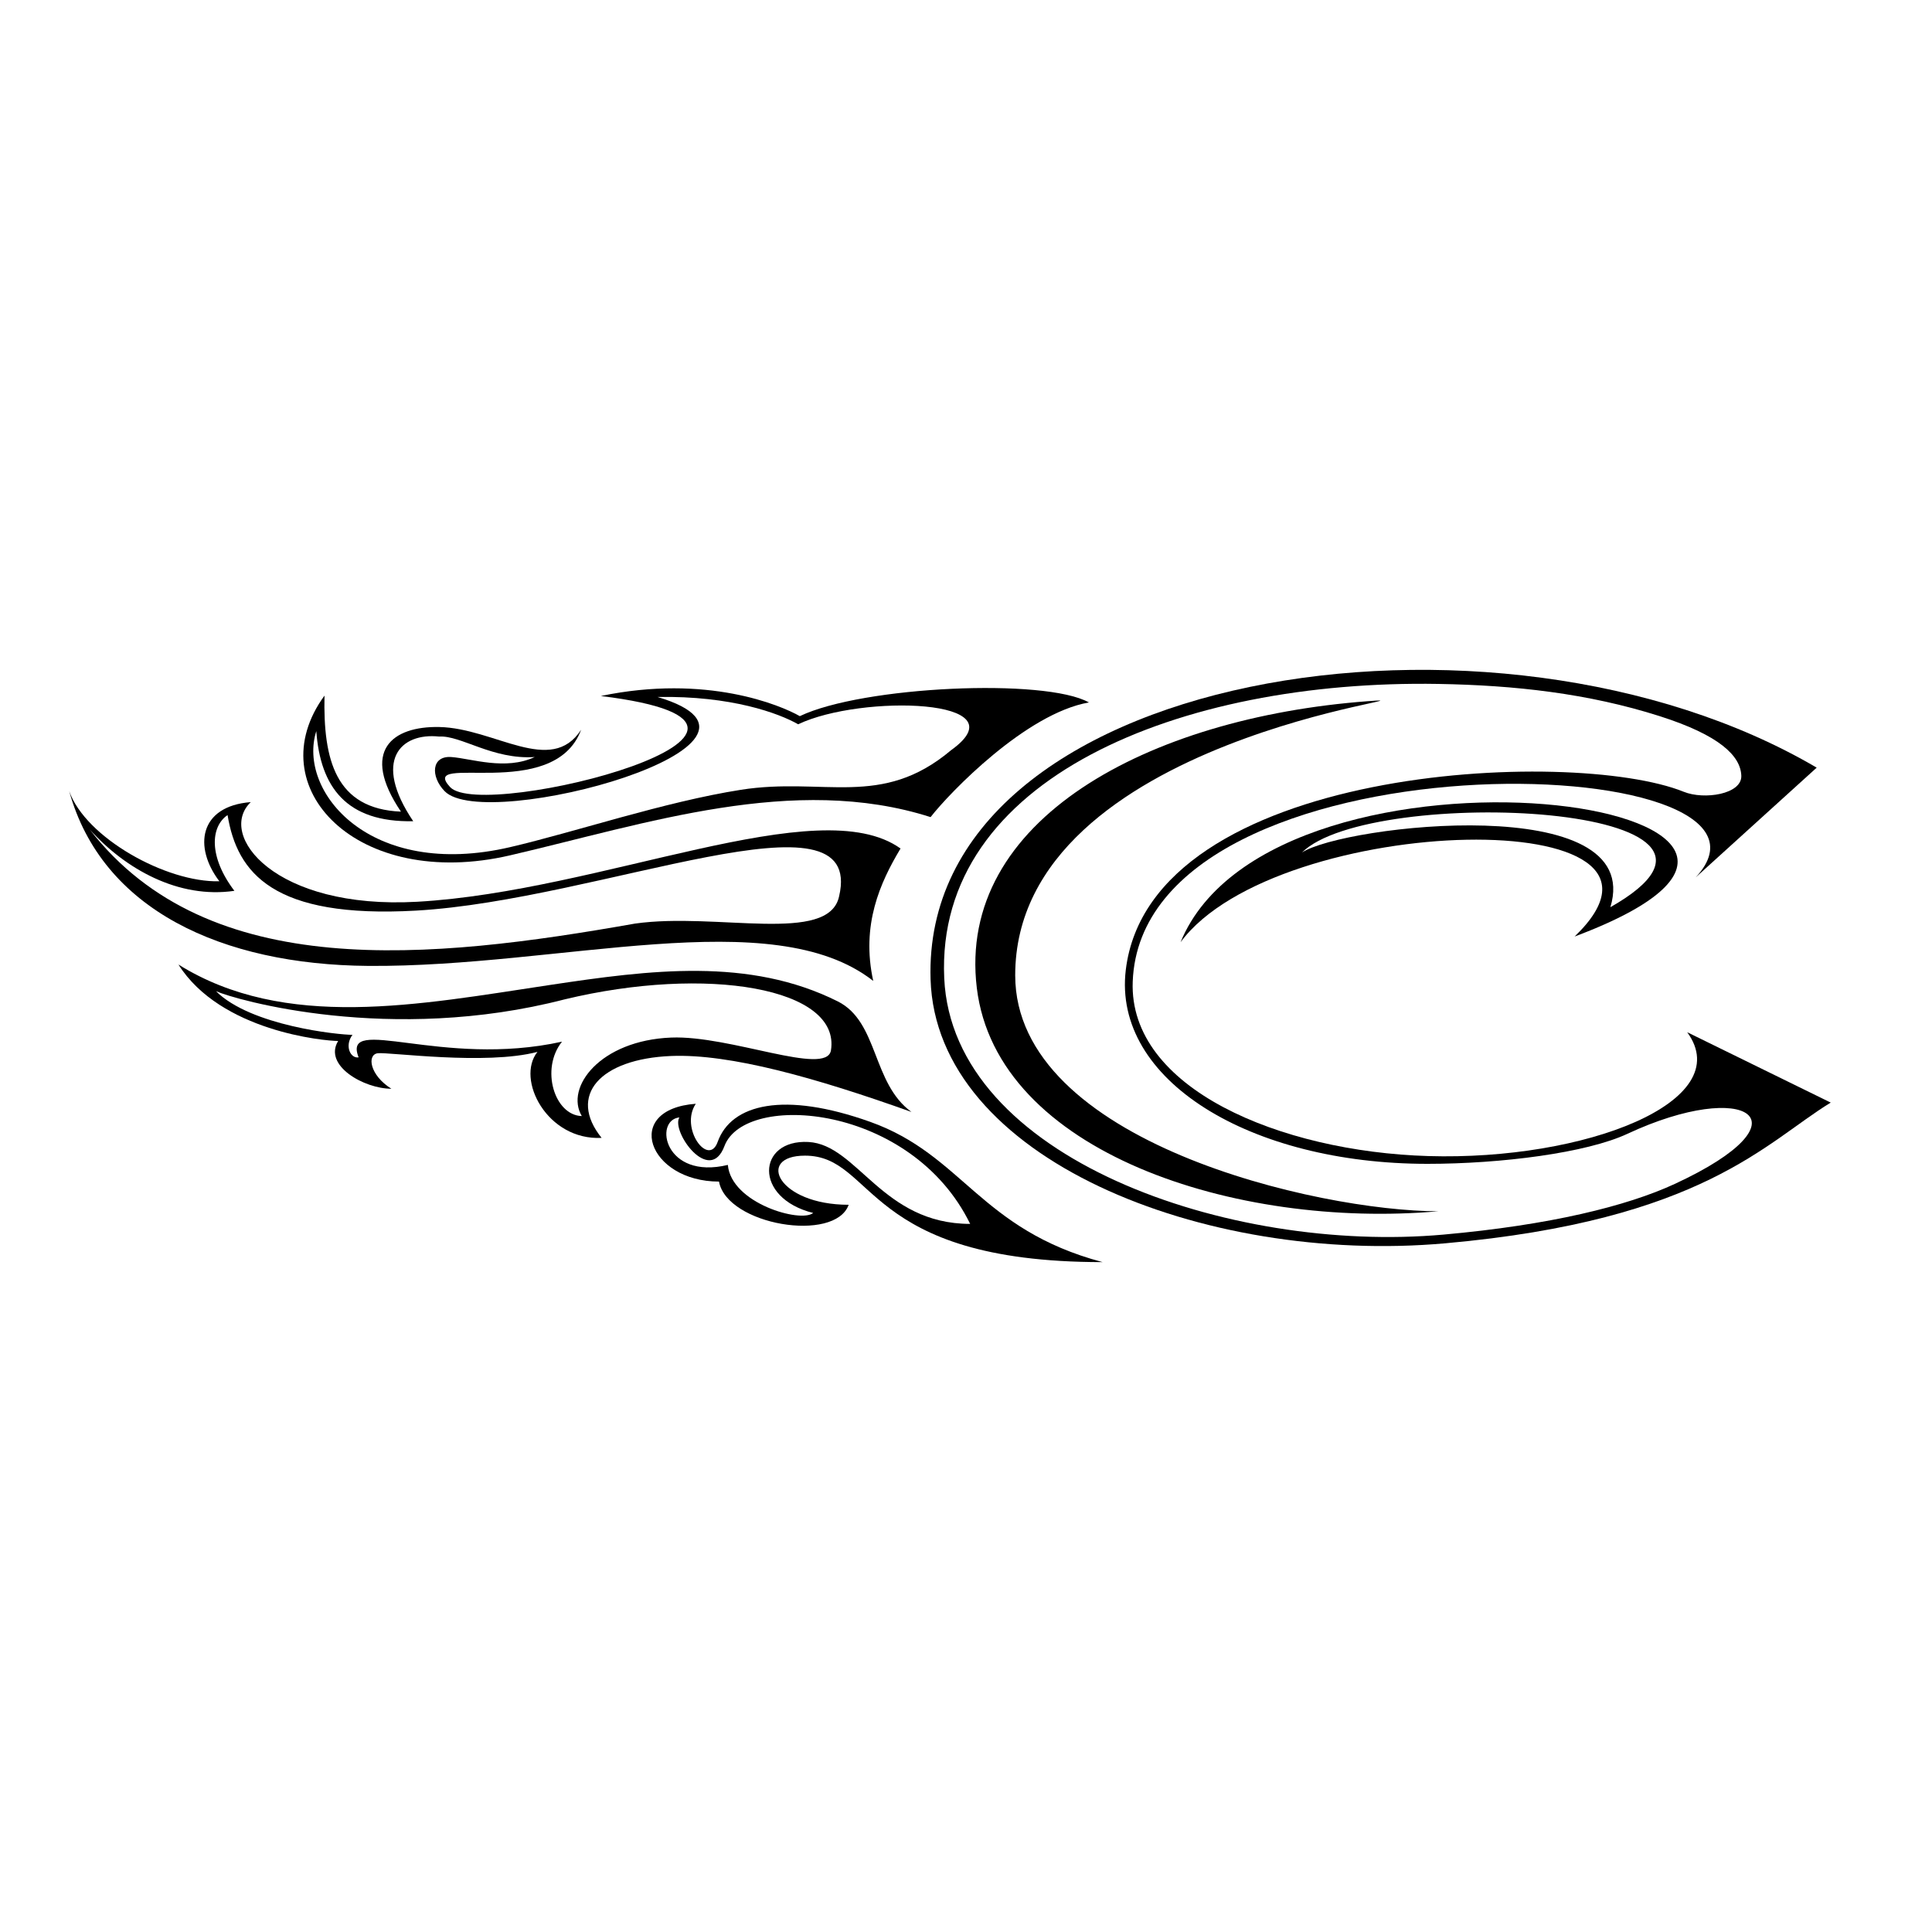 <?xml version="1.0" encoding="utf-8"?>
<!-- Generator: Adobe Illustrator 13.0.0, SVG Export Plug-In . SVG Version: 6.00 Build 14948)  -->
<!DOCTYPE svg PUBLIC "-//W3C//DTD SVG 1.0//EN" "http://www.w3.org/TR/2001/REC-SVG-20010904/DTD/svg10.dtd">
<svg version="1.0" id="Layer_1" xmlns="http://www.w3.org/2000/svg" xmlns:xlink="http://www.w3.org/1999/xlink" x="0px" y="0px"
	 width="192.756px" height="192.756px" viewBox="0 0 192.756 192.756" enable-background="new 0 0 192.756 192.756"
	 xml:space="preserve">
<g>
	<polygon fill-rule="evenodd" clip-rule="evenodd" fill="#FFFFFF" points="0,0 192.756,0 192.756,192.756 0,192.756 0,0 	"/>
	<path fill-rule="evenodd" clip-rule="evenodd" d="M181.251,76.589l-12.075,10.952c12.075-12.918-55.188-14.991-56.164,10.389
		c-0.41,10.65,14.693,16.968,29.485,17.411c15.633,0.469,30.886-5.431,25.836-12.356l14.321,7.021
		c-6.459,3.932-12.742,11.748-38.472,14.04c-24.101,2.147-50.794-8.475-51.339-26.342C91.904,66.891,149.237,57.773,181.251,76.589
		L181.251,76.589z"/>
	<path fill-rule="evenodd" clip-rule="evenodd" d="M157.1,93.438c35.023-13.133-29.936-22.266-39.314,0.562
		C127.437,80.978,171.141,79.958,157.1,93.438L157.1,93.438z"/>
	<path fill-rule="evenodd" clip-rule="evenodd" d="M108.642,70.083c-6.265,1.089-13.891,8.989-15.798,11.44
		c-13.619-4.359-28.418,0.672-41.947,3.813c-15.254,3.542-25.196-6.81-18.522-15.935c-0.136,6.402,1.09,11.304,7.627,11.576
		c-4.105-6.096-0.837-8.534,3.813-8.443c5.531,0.106,11.168,4.903,14.164,0.271c-2.724,7.354-16.343,2.179-13.074,5.72
		c3.269,3.542,40.042-6.007,15.042-9.085c10.554-2.198,17.944,0.92,19.85,2.01C86.061,68.454,104.284,67.632,108.642,70.083
		L108.642,70.083z"/>
	<path fill-rule="evenodd" clip-rule="evenodd" d="M86.814,111.925c9.267,3.304,10.932,10.729,23.188,13.997
		c-23.969,0-22.607-10.623-29.689-10.623c-4.928,0-2.723,4.902,4.359,4.902c-1.362,3.813-12.121,2.042-12.938-2.315
		c-7.082,0-9.669-7.219-2.315-7.763c-1.634,2.451,1.277,6.34,2.179,3.813C72.959,110.123,78.242,108.869,86.814,111.925
		L86.814,111.925z"/>
	<path fill-rule="evenodd" clip-rule="evenodd" d="M66.967,105.356c5.9-0.235,14.443,2.182,23.97,5.584
		c-3.95-2.86-3.269-8.988-7.354-11.031c-8.84-4.42-18.701-3.145-28.736-1.635c-13.104,1.972-26.401,4.59-37.045-2.042
		c4.222,6.673,14.573,7.626,15.935,7.626c-1.498,2.451,2.588,4.767,5.312,4.767c-2.179-1.361-2.451-3.404-1.362-3.541
		c1.089-0.137,10.759,1.226,15.935-0.137c-2.179,2.725,0.953,8.853,6.401,8.58C56.603,109.291,59.877,105.64,66.967,105.356
		L66.967,105.356z"/>
	<path fill-rule="evenodd" clip-rule="evenodd" d="M36.732,96.368c19.131,0.15,40.313-6.401,50.391,1.499
		c-1.226-5.584,0.681-9.806,2.724-13.211c-8.172-5.856-29.733,4.27-48.212,5.312c-14.246,0.804-20.021-6.673-16.615-9.942
		c-5.176,0.408-5.72,4.494-3.133,7.899c-5.312,0.136-13.347-4.358-14.981-8.989C10.175,90.783,22.157,96.253,36.732,96.368
		L36.732,96.368z"/>
	<path fill-rule="evenodd" clip-rule="evenodd" fill="#FFFFFF" d="M143.508,68.236c7.606,0.13,14.929,0.939,22.062,3.209
		c5.992,1.907,8.09,3.969,8.161,5.95c0.067,1.852-3.715,2.423-5.735,1.604c-11.112-4.498-53.226-2.651-55.677,17.777
		c-1.318,10.982,12.394,19.34,30.098,19.34c7.36,0,15.868-1.09,19.953-2.997c11.867-5.538,18.451-1.354,4.722,5.001
		c-4.79,2.217-12.46,4.107-23.091,5.057c-21.329,1.907-48.978-7.605-49.795-25.583C93.3,77.671,117.715,67.797,143.508,68.236
		L143.508,68.236z M97.457,98.57c1.991,16.436,25.887,24.052,46.043,22.278c-11.978,0-42.213-6.912-42.213-23.544
		c0-23.954,44.426-28.043,35.155-27.344C114.541,71.609,95.426,81.812,97.457,98.57L97.457,98.57z"/>
	<path fill-rule="evenodd" clip-rule="evenodd" fill="#FFFFFF" d="M160.668,90.511c18.249-10.351-23.971-12.257-30.78-5.448
		C133.974,82.34,164.209,78.799,160.668,90.511L160.668,90.511z"/>
	<path fill-rule="evenodd" clip-rule="evenodd" fill="#FFFFFF" d="M94.887,74.85c-6.945,5.856-12.702,2.647-20.974,3.949
		c-7.628,1.2-16.527,4.208-23.017,5.72c-14.028,3.269-21.246-5.584-19.339-11.576c0.409,5.583,2.997,9.125,9.669,8.989
		c-4.105-6.097-1.226-8.854,2.588-8.445c2.179-0.136,5.312,2.316,9.534,2.043c-2.928,1.362-6.299,0.153-8.308,0
		c-2.009-0.153-2.102,1.938-0.68,3.405c4.085,4.223,36.771-4.767,21.246-9.397c7.354-0.136,12.121,1.634,14.028,2.724
		C85.898,69.265,102.104,69.675,94.887,74.85L94.887,74.85z"/>
	<path fill-rule="evenodd" clip-rule="evenodd" fill="#FFFFFF" d="M96.793,122.108c-8.785,0-11.239-7.911-16.139-8.172
		c-5.107-0.272-5.516,5.585,0.477,7.082c-1.226,1.021-8.171-0.953-8.514-4.794c-6.331,1.525-7.421-4.467-4.833-4.739
		c-0.864,1.38,3.013,6.808,4.494,2.859C74.322,108.898,90.938,110.124,96.793,122.108L96.793,122.108z"/>
	<path fill-rule="evenodd" clip-rule="evenodd" fill="#FFFFFF" d="M66.967,103.518c5.9-0.235,15.458,3.882,15.935,1.294
		c1.021-6.266-12.394-8.513-26.558-5.107c-17.364,4.494-32.851,0.051-34.797-0.817c3.473,3.473,12.257,4.358,13.62,4.358
		c-0.817,1.09-0.205,2.384,0.612,2.247c-1.702-4.358,8.308,1.09,20.292-1.566c-2.179,2.725-0.749,7.355,1.975,7.423
		C56.344,108.488,59.877,103.801,66.967,103.518L66.967,103.518z"/>
	<path fill-rule="evenodd" clip-rule="evenodd" fill="#FFFFFF" d="M63.358,92.146c8.171-1.158,19.339,2.11,20.36-2.724
		c2.656-11.305-23.74,0.388-42.219,1.43c-14.246,0.802-17.841-3.746-18.795-9.534c-1.702,1.158-1.906,4.154,0.681,7.56
		c-5.584,0.817-10.896-2.18-14.437-6.129C20.808,98.08,42.929,95.755,63.358,92.146L63.358,92.146z"/>
</g>
</svg>
